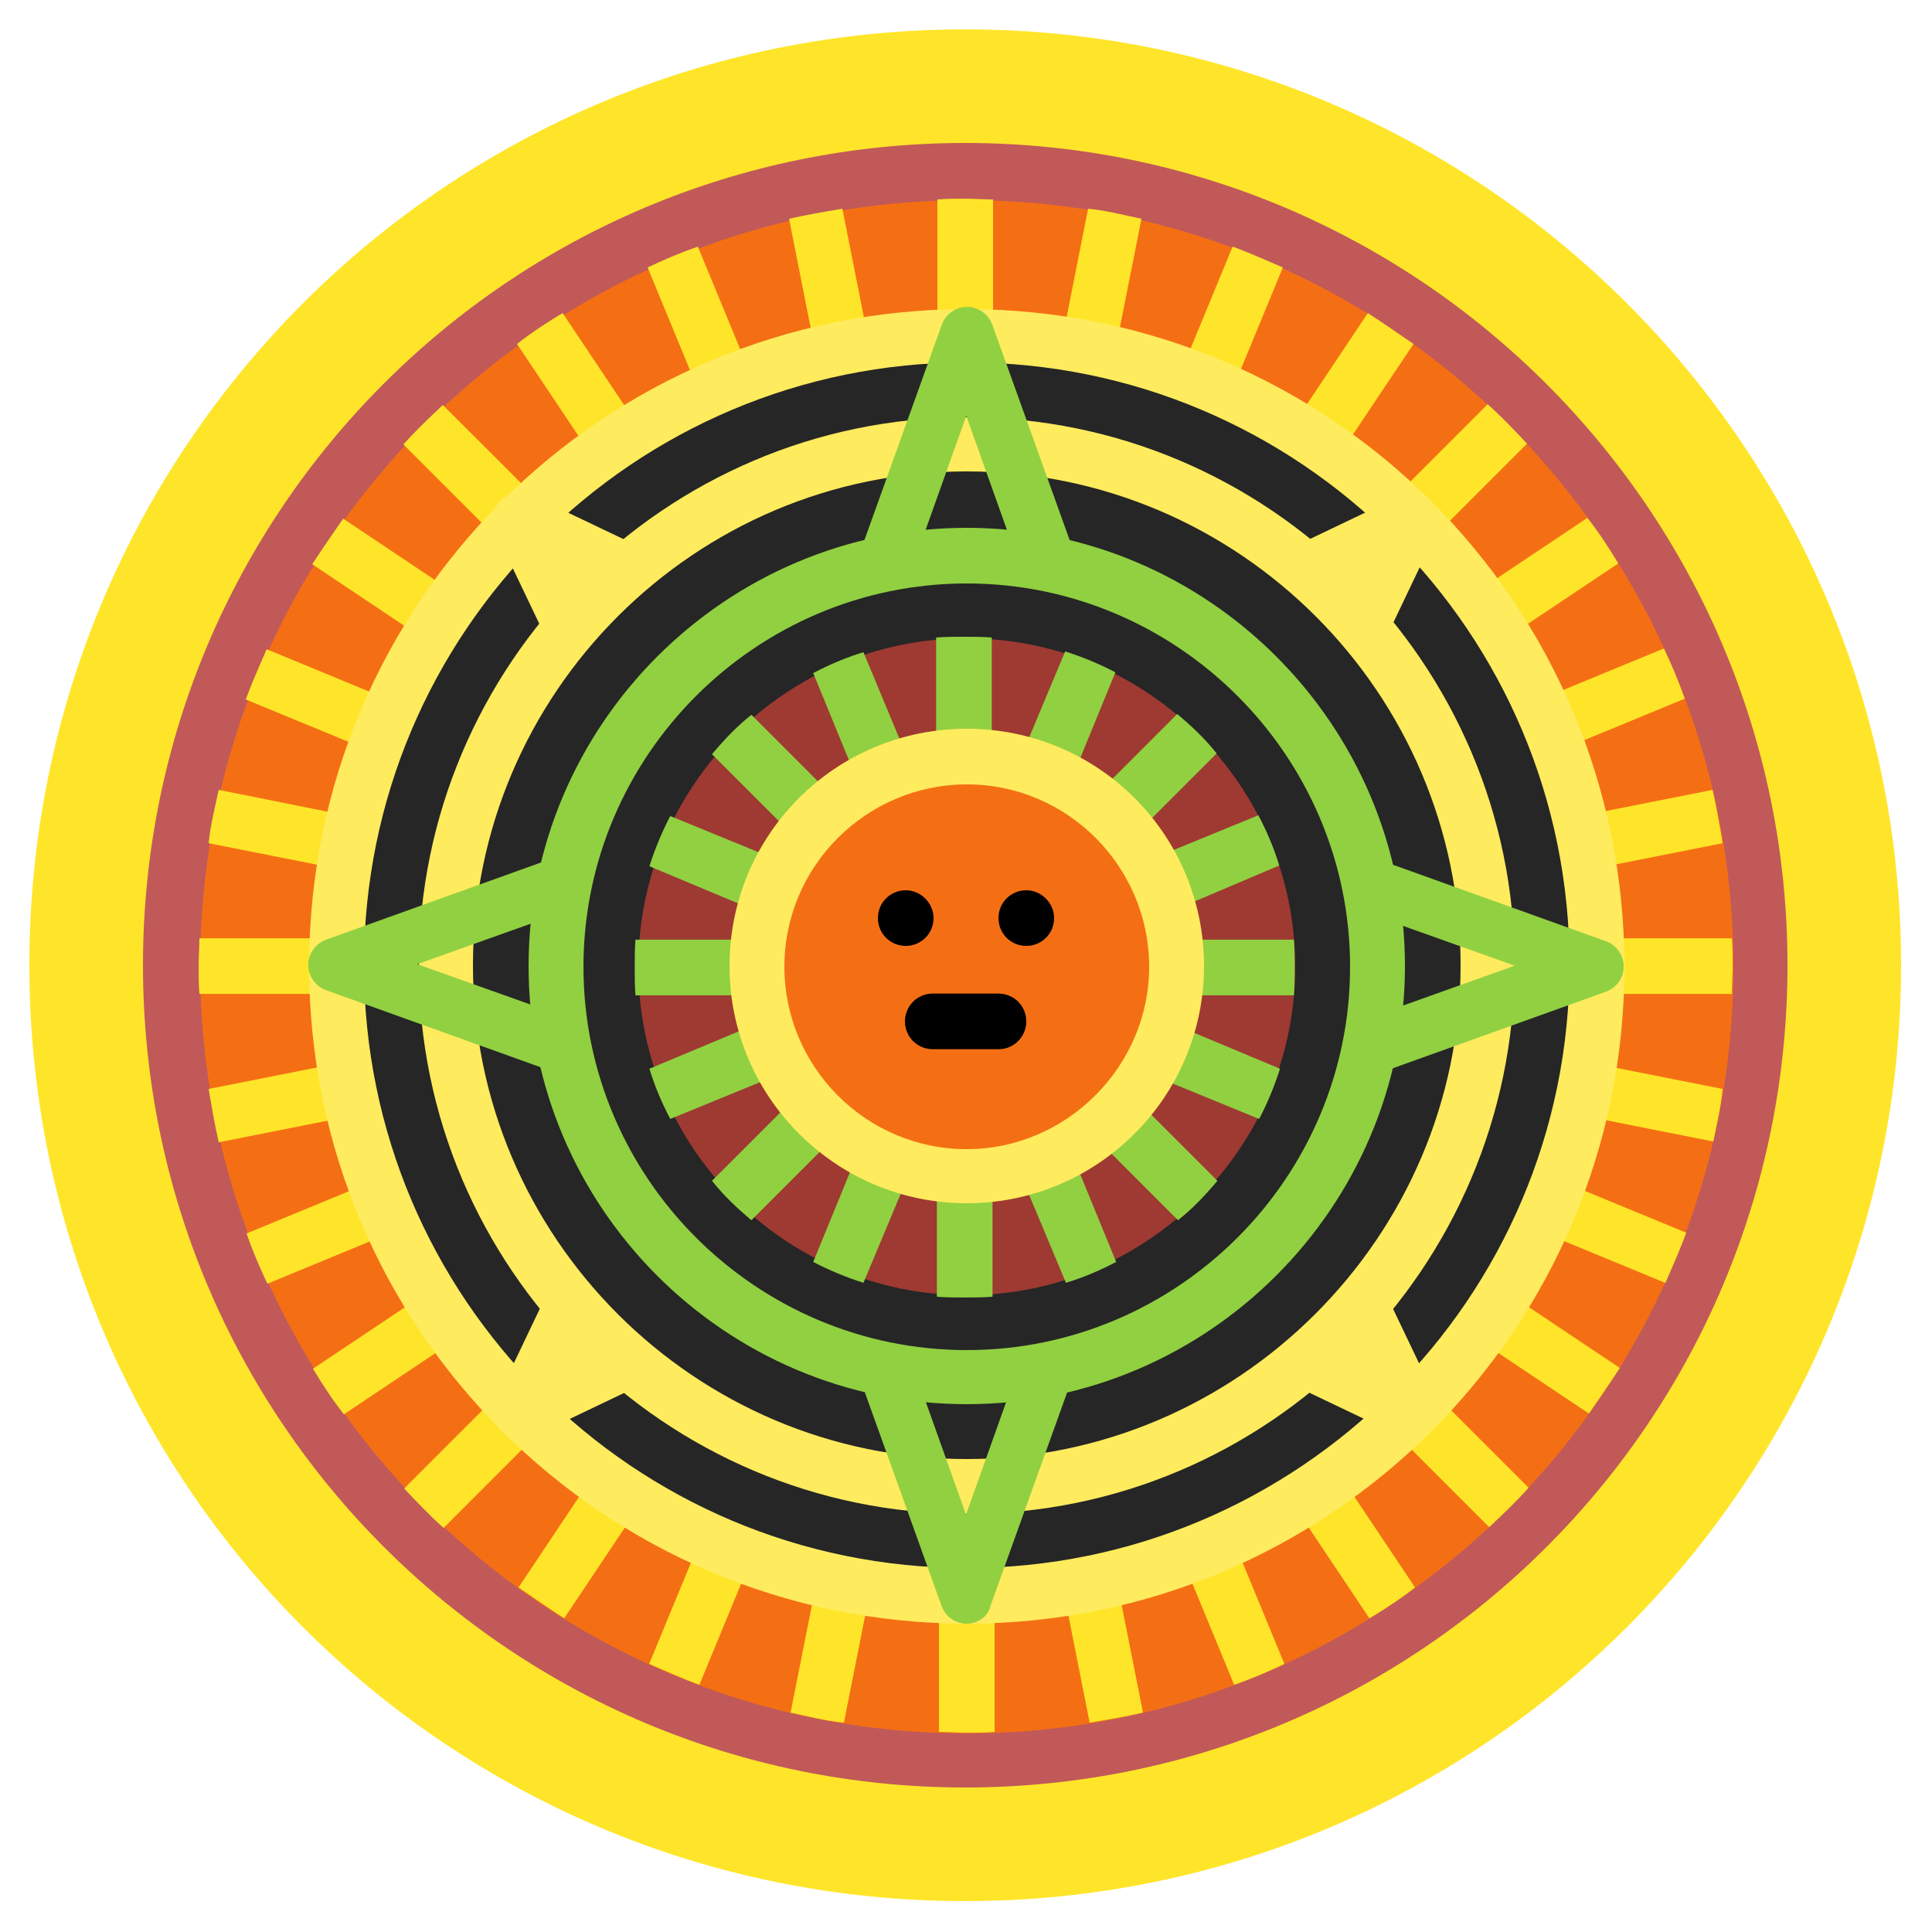 <?xml version="1.0" encoding="utf-8"?>
<!-- Generator: Adobe Illustrator 28.0.0, SVG Export Plug-In . SVG Version: 6.00 Build 0)  -->
<svg version="1.1" id="Layer_1" xmlns="http://www.w3.org/2000/svg" xmlns:xlink="http://www.w3.org/1999/xlink" x="0px" y="0px"
	 viewBox="0 0 250 250" style="enable-background:new 0 0 250 250;" xml:space="preserve">
<style type="text/css">
	.st0{fill:#FFE529;}
	.st1{fill:#C15959;}
	.st2{fill:#F46F14;}
	.st3{fill:#FFEB5E;}
	.st4{fill:#262626;}
	.st5{fill:#91D041;}
	.st6{fill:#9E3A32;}
</style>
<g id="g5935">
	<g id="g5941" transform="translate(512,256)">
		<path id="path5943" class="st0" d="M-266-131.1C-266-64.3-320.1-10-387.1-10s-121.1-54.1-121.1-121.1s54.1-121.1,121.1-121.1
			S-266-197.9-266-131.1"/>
	</g>
	<g id="g5945" transform="translate(481,256)">
		<path id="path5947" class="st1" d="M-249.7-131.1c0,58.8-47.6,106.4-106.4,106.4s-106.4-47.6-106.4-106.4s47.6-106.4,106.4-106.4
			S-249.7-189.7-249.7-131.1"/>
	</g>
	<g id="g5949" transform="translate(256,46)">
		<path id="path5951" class="st2" d="M-130.9,178.3c-54.7,0-99.2-44.5-99.2-99.2s44.5-99.2,99.2-99.2s99.2,44.5,99.2,99.2
			S-76.3,178.3-130.9,178.3"/>
	</g>
	<g id="g5953" transform="translate(463.302,222.411)">
		<path id="path5955" class="st0" d="M-240.4-81.5l-62-12.3h63.2c0-1.2,0.1-2.4,0.1-3.6c0-1.2,0-2.4-0.1-3.6h-63.2l62-12.3
			c-0.4-2.4-0.8-4.7-1.3-6.9l-62,12.3l58.4-24.1c-0.8-2.3-1.7-4.4-2.7-6.5l-58.4,24.1l52.5-35.1c-1.2-2-2.5-4-4-5.9l-52.5,35.1
			l44.7-44.7c-1.6-1.7-3.3-3.5-5.1-5.1l-44.7,44.7l35.1-52.5c-1.9-1.3-3.9-2.7-5.9-4l-35.1,52.5l24.1-58.4c-2.1-0.9-4.3-1.9-6.5-2.7
			l-24.1,58.4l12.3-62c-2.3-0.5-4.7-1.1-6.9-1.3l-12.3,62v-63.2c-1.2,0-2.4-0.1-3.6-0.1c-1.2,0-2.4,0-3.6,0.1v63.2l-12.3-62
			c-2.4,0.4-4.7,0.8-6.9,1.3l12.3,62l-24.1-58.4c-2.3,0.8-4.4,1.7-6.5,2.7l24.1,58.4l-35.1-52.5c-2,1.2-4,2.5-5.9,4l35.1,52.5
			L-406-170c-1.7,1.6-3.5,3.3-5.1,5.1l44.7,44.7l-52.5-35.1c-1.3,1.9-2.7,3.9-4,5.9l52.5,35.1l-58.4-24.1c-0.9,2.1-1.9,4.3-2.7,6.5
			l58.4,24.1l-61.9-12.4c-0.5,2.3-1.1,4.7-1.3,6.9l62,12.3h-63.2c0,1.2-0.1,2.4-0.1,3.6c0,1.2,0,2.4,0.1,3.6h63.2l-62,12.3
			c0.4,2.4,0.8,4.7,1.3,6.9l62-12.3l-58.4,24.1c0.8,2.3,1.7,4.4,2.7,6.5l58.4-24.1l-52.5,35.1c1.2,2,2.5,4,4,5.9l52.5-35.1
			l-44.7,44.7c1.6,1.7,3.3,3.5,5.1,5.1l44.7-44.7L-396.2-17c1.9,1.3,3.9,2.7,5.9,4l35.1-52.5l-24.1,58.4c2.1,0.9,4.3,1.9,6.5,2.7
			l24.1-58.4l-12.3,62c2.3,0.5,4.7,1.1,6.9,1.3l12.3-62V1.7c1.2,0,2.4,0.1,3.6,0.1s2.4,0,3.6-0.1v-63.2l12.3,62
			c2.4-0.4,4.7-0.8,6.9-1.3l-12.3-62l24.1,58.4c2.3-0.8,4.4-1.7,6.5-2.7l-24.1-58.4l35.1,52.5c2-1.2,4-2.5,5.9-4l-35.1-52.5
			l44.7,44.7c1.7-1.6,3.5-3.3,5.1-5.1l-44.7-44.7l52.5,35.1c1.3-1.9,2.7-3.9,4-5.9l-52.5-35.1l58.4,24.1c0.9-2.1,1.9-4.3,2.7-6.5
			L-303.6-87l62,12.3C-241.2-76.8-240.6-79.2-240.4-81.5"/>
	</g>
	<g id="g5957" transform="translate(256,76)">
		<path id="path5959" class="st3" d="M-130.9,134.1c-46.9,0-85.1-38.1-85.1-85.1S-177.9-36-130.9-36s85.1,38.1,85.1,85.1
			S-84.1,134.1-130.9,134.1"/>
	</g>
	<g id="g5961" transform="translate(256,91)">
		<path id="path5963" class="st4" d="M-130.9,111.9c-43.1,0-78-34.9-78-78s34.9-78,78-78s78,34.9,78,78S-88,111.9-130.9,111.9"/>
	</g>
	<g id="g5965" transform="translate(183.69,154.014)">
		<path id="path5967" class="st3" d="M-92.9,19.2c0,1.3-0.8,2.5-2,3.2l-19.9,9.5c-1.3,0.7-2.9,0.4-4-0.7s-1.3-2.7-0.7-4l9.5-19.9
			c0.8-1.7,2.9-2.5,4.7-1.7l12.1,12.1C-93,18.1-92.9,18.6-92.9,19.2"/>
	</g>
	<g id="g5969" transform="translate(385.476,377.974)">
		<path id="path5971" class="st3" d="M-199.2-310.6c0,0.5-0.1,1.1-0.4,1.5l-9.5,19.9c-0.8,1.7-2.9,2.5-4.7,1.7l-12.1-12.1
			c-0.8-1.7-0.1-3.9,1.7-4.7l19.9-9.5c1.3-0.7,2.9-0.4,4,0.7C-199.6-312.5-199.2-311.5-199.2-310.6"/>
	</g>
	<g id="g5973" transform="translate(183.69,357.987)">
		<path id="path5975" class="st3" d="M-92.9-281.2c0,0.5-0.1,1.1-0.4,1.5l-12.1,12.1c-1.7,0.8-3.9,0.1-4.7-1.7l-9.5-19.9
			c-0.7-1.3-0.4-2.9,0.7-4c1.1-1.1,2.7-1.3,4-0.7l19.9,9.5C-93.6-283.8-92.9-282.5-92.9-281.2"/>
	</g>
	<g id="g5977" transform="translate(385.476,134.026)">
		<path id="path5979" class="st3" d="M-199.2,48.6c0,0.9-0.4,1.9-1.1,2.5c-1.1,1.1-2.7,1.3-4,0.7l-19.9-9.5
			c-1.7-0.8-2.5-2.9-1.7-4.7l12.1-12.1c1.7-0.8,3.9-0.1,4.7,1.7l9.5,19.9C-199.4,47.5-199.2,48.1-199.2,48.6"/>
	</g>
	<g id="g5981" transform="translate(256,106)">
		<path id="path5983" class="st3" d="M-130.9,89.9c-39.1,0-70.9-31.9-70.9-70.9S-170-52-130.9-52S-60-20.1-60,18.9
			C-60.1,58.1-91.9,89.9-130.9,89.9"/>
	</g>
	<g id="g5985" transform="translate(256,121)">
		<path id="path5987" class="st4" d="M-130.9,67.8c-35.2,0-63.9-28.7-63.9-63.9s28.7-63.9,63.9-63.9s63.9,28.7,63.9,63.9
			S-95.9,67.8-130.9,67.8"/>
	</g>
	<g id="g5989" transform="translate(279.335,355.608)">
		<path id="path5991" class="st5" d="M-143.3-277.8c-1.5,0-2.8-0.9-3.3-2.4l-7.7-21.6l-7.7,21.6c-0.7,1.9-2.7,2.8-4.5,2.1
			c-1.9-0.7-2.8-2.7-2.1-4.5l11.1-30.9c0.5-1.5,1.9-2.4,3.3-2.4s2.8,0.9,3.3,2.4l11.1,30.9c0.7,1.9-0.3,3.9-2.1,4.5
			C-142.5-277.8-142.9-277.8-143.3-277.8"/>
	</g>
	<g id="g5993" transform="translate(256,76)">
		<path id="path5995" class="st5" d="M-130.9,134.1L-130.9,134.1c-1.5,0-2.8-0.9-3.3-2.4l-11.1-30.9c-0.7-1.9,0.3-3.9,2.1-4.5
			c1.9-0.7,3.9,0.3,4.5,2.1l7.7,21.6l7.7-21.6c0.7-1.9,2.7-2.8,4.5-2.1c1.9,0.7,2.8,2.7,2.1,4.5l-11.1,30.9
			C-128.1,133.2-129.5,134.1-130.9,134.1"/>
	</g>
	<g id="g5997" transform="translate(363.11,225.162)">
		<path id="path5999" class="st5" d="M-187.5-85.6c-1.5,0-2.8-0.9-3.3-2.4c-0.7-1.9,0.3-3.9,2.1-4.5l21.6-7.7l-21.6-7.7
			c-1.9-0.7-2.8-2.7-2.1-4.5c0.7-1.9,2.7-2.8,4.5-2.1l30.9,11.1c1.5,0.5,2.4,1.9,2.4,3.3s-0.9,2.8-2.4,3.3l-30.9,11.1
			C-186.7-85.6-187.1-85.6-187.5-85.6"/>
	</g>
	<g id="g6001" transform="translate(148.89,225.162)">
		<path id="path6003" class="st5" d="M-74.5-85.6c-0.4,0-0.8,0-1.2-0.3L-106.6-97c-1.5-0.5-2.4-1.9-2.4-3.3s0.9-2.8,2.4-3.3
			l30.9-11.1c1.9-0.7,3.9,0.3,4.5,2.1c0.7,1.9-0.3,3.9-2.1,4.5l-21.6,7.7l21.6,7.7c1.9,0.7,2.8,2.7,2.1,4.5
			C-71.7-86.4-73-85.6-74.5-85.6"/>
	</g>
	<g id="g6005" transform="translate(256,136)">
		<path id="path6007" class="st5" d="M-130.9,45.7c-31.3,0-56.7-25.5-56.7-56.7s25.5-56.7,56.7-56.7s56.7,25.5,56.7,56.7
			S-99.7,45.7-130.9,45.7"/>
	</g>
	<g id="g6009" transform="translate(256,151)">
		<path id="path6011" class="st4" d="M-130.9,23.7c-27.3,0-49.6-22.3-49.6-49.6s22.3-49.6,49.6-49.6s49.6,22.3,49.6,49.6
			S-103.6,23.7-130.9,23.7"/>
	</g>
	<g id="g6013" transform="translate(256,166)">
		<path id="path6015" class="st6" d="M-130.9,1.6c-23.5,0-42.5-19.1-42.5-42.5s19.1-42.5,42.5-42.5s42.5,19.1,42.5,42.5
			S-107.6,1.6-130.9,1.6"/>
	</g>
	<g id="g6017" transform="translate(341.732,283.394)">
		<path id="path6019" class="st5" d="M-176.2-171.4c-0.7-2.3-1.6-4.4-2.7-6.5l-22.7,9.3l17.3-17.3c-1.5-1.9-3.2-3.5-5.1-5.1
			l-17.3,17.3l9.3-22.7c-2.1-1.1-4.3-2-6.5-2.7l-9.5,22.7v-24.5c-1.2-0.1-2.4-0.1-3.6-0.1c-1.2,0-2.4,0-3.6,0.1v24.5L-230-199
			c-2.3,0.7-4.4,1.6-6.5,2.7l9.3,22.7l-17.3-17.3c-1.9,1.5-3.5,3.2-5.1,5.1l17.3,17.3l-22.7-9.3c-1.1,2.1-2,4.3-2.7,6.5l22.7,9.5
			h-24.5c-0.1,1.2-0.1,2.4-0.1,3.6c0,1.2,0,2.4,0.1,3.6h24.5l-22.7,9.5c0.7,2.3,1.6,4.4,2.7,6.5l22.7-9.3l-17.3,17.3
			c1.5,1.9,3.2,3.5,5.1,5.1l17.3-17.3l-9.3,22.7c2.1,1.1,4.3,2,6.5,2.7l9.5-22.7v24.5c1.2,0.1,2.4,0.1,3.6,0.1c1.2,0,2.4,0,3.6-0.1
			v-24.5l9.5,22.7c2.3-0.7,4.4-1.6,6.5-2.7l-9.3-22.7l17.3,17.3c1.9-1.5,3.5-3.2,5.1-5.1l-17.3-17.3l22.7,9.3c1.1-2.1,2-4.3,2.7-6.5
			l-22.7-9.5h24.5c0.1-1.2,0.1-2.4,0.1-3.6c0-1.2,0-2.4-0.1-3.6h-24.5L-176.2-171.4z"/>
	</g>
	<g id="g6021" transform="translate(256,191)">
		<path id="path6023" class="st3" d="M-130.9-35.3c-16.9,0-30.7-13.7-30.7-30.7s13.7-30.7,30.7-30.7s30.7,13.7,30.7,30.7
			S-114-35.3-130.9-35.3"/>
	</g>
	<g id="g6025" transform="translate(256,206)">
		<path id="path6027" class="st2" d="M-130.9-57.3c-13.1,0-23.6-10.7-23.6-23.6c0-13.1,10.7-23.6,23.6-23.6
			c13.1,0,23.6,10.7,23.6,23.6S-118-57.3-130.9-57.3"/>
	</g>
	<g id="g6033" transform="translate(265,233.167)">
		<path id="path6035" d="M-135.8-97.4h-8.5c-2,0-3.6-1.6-3.6-3.6l0,0c0-2,1.6-3.6,3.6-3.6h8.5c2,0,3.6,1.6,3.6,3.6l0,0
			C-132.2-99-133.8-97.4-135.8-97.4"/>
	</g>
	<g id="g6037" transform="translate(247,269)">
		<path id="path6039" d="M-126.2-150.2c0,2-1.6,3.6-3.6,3.6c-2,0-3.6-1.6-3.6-3.6s1.6-3.6,3.6-3.6
			C-127.8-153.8-126.2-152.1-126.2-150.2"/>
	</g>
	<g id="g6041" transform="translate(280,269)">
		<path id="path6043" d="M-143.6-150.2c0,2-1.6,3.6-3.6,3.6s-3.6-1.6-3.6-3.6s1.6-3.6,3.6-3.6S-143.6-152.1-143.6-150.2"/>
	</g>
</g>
</svg>
